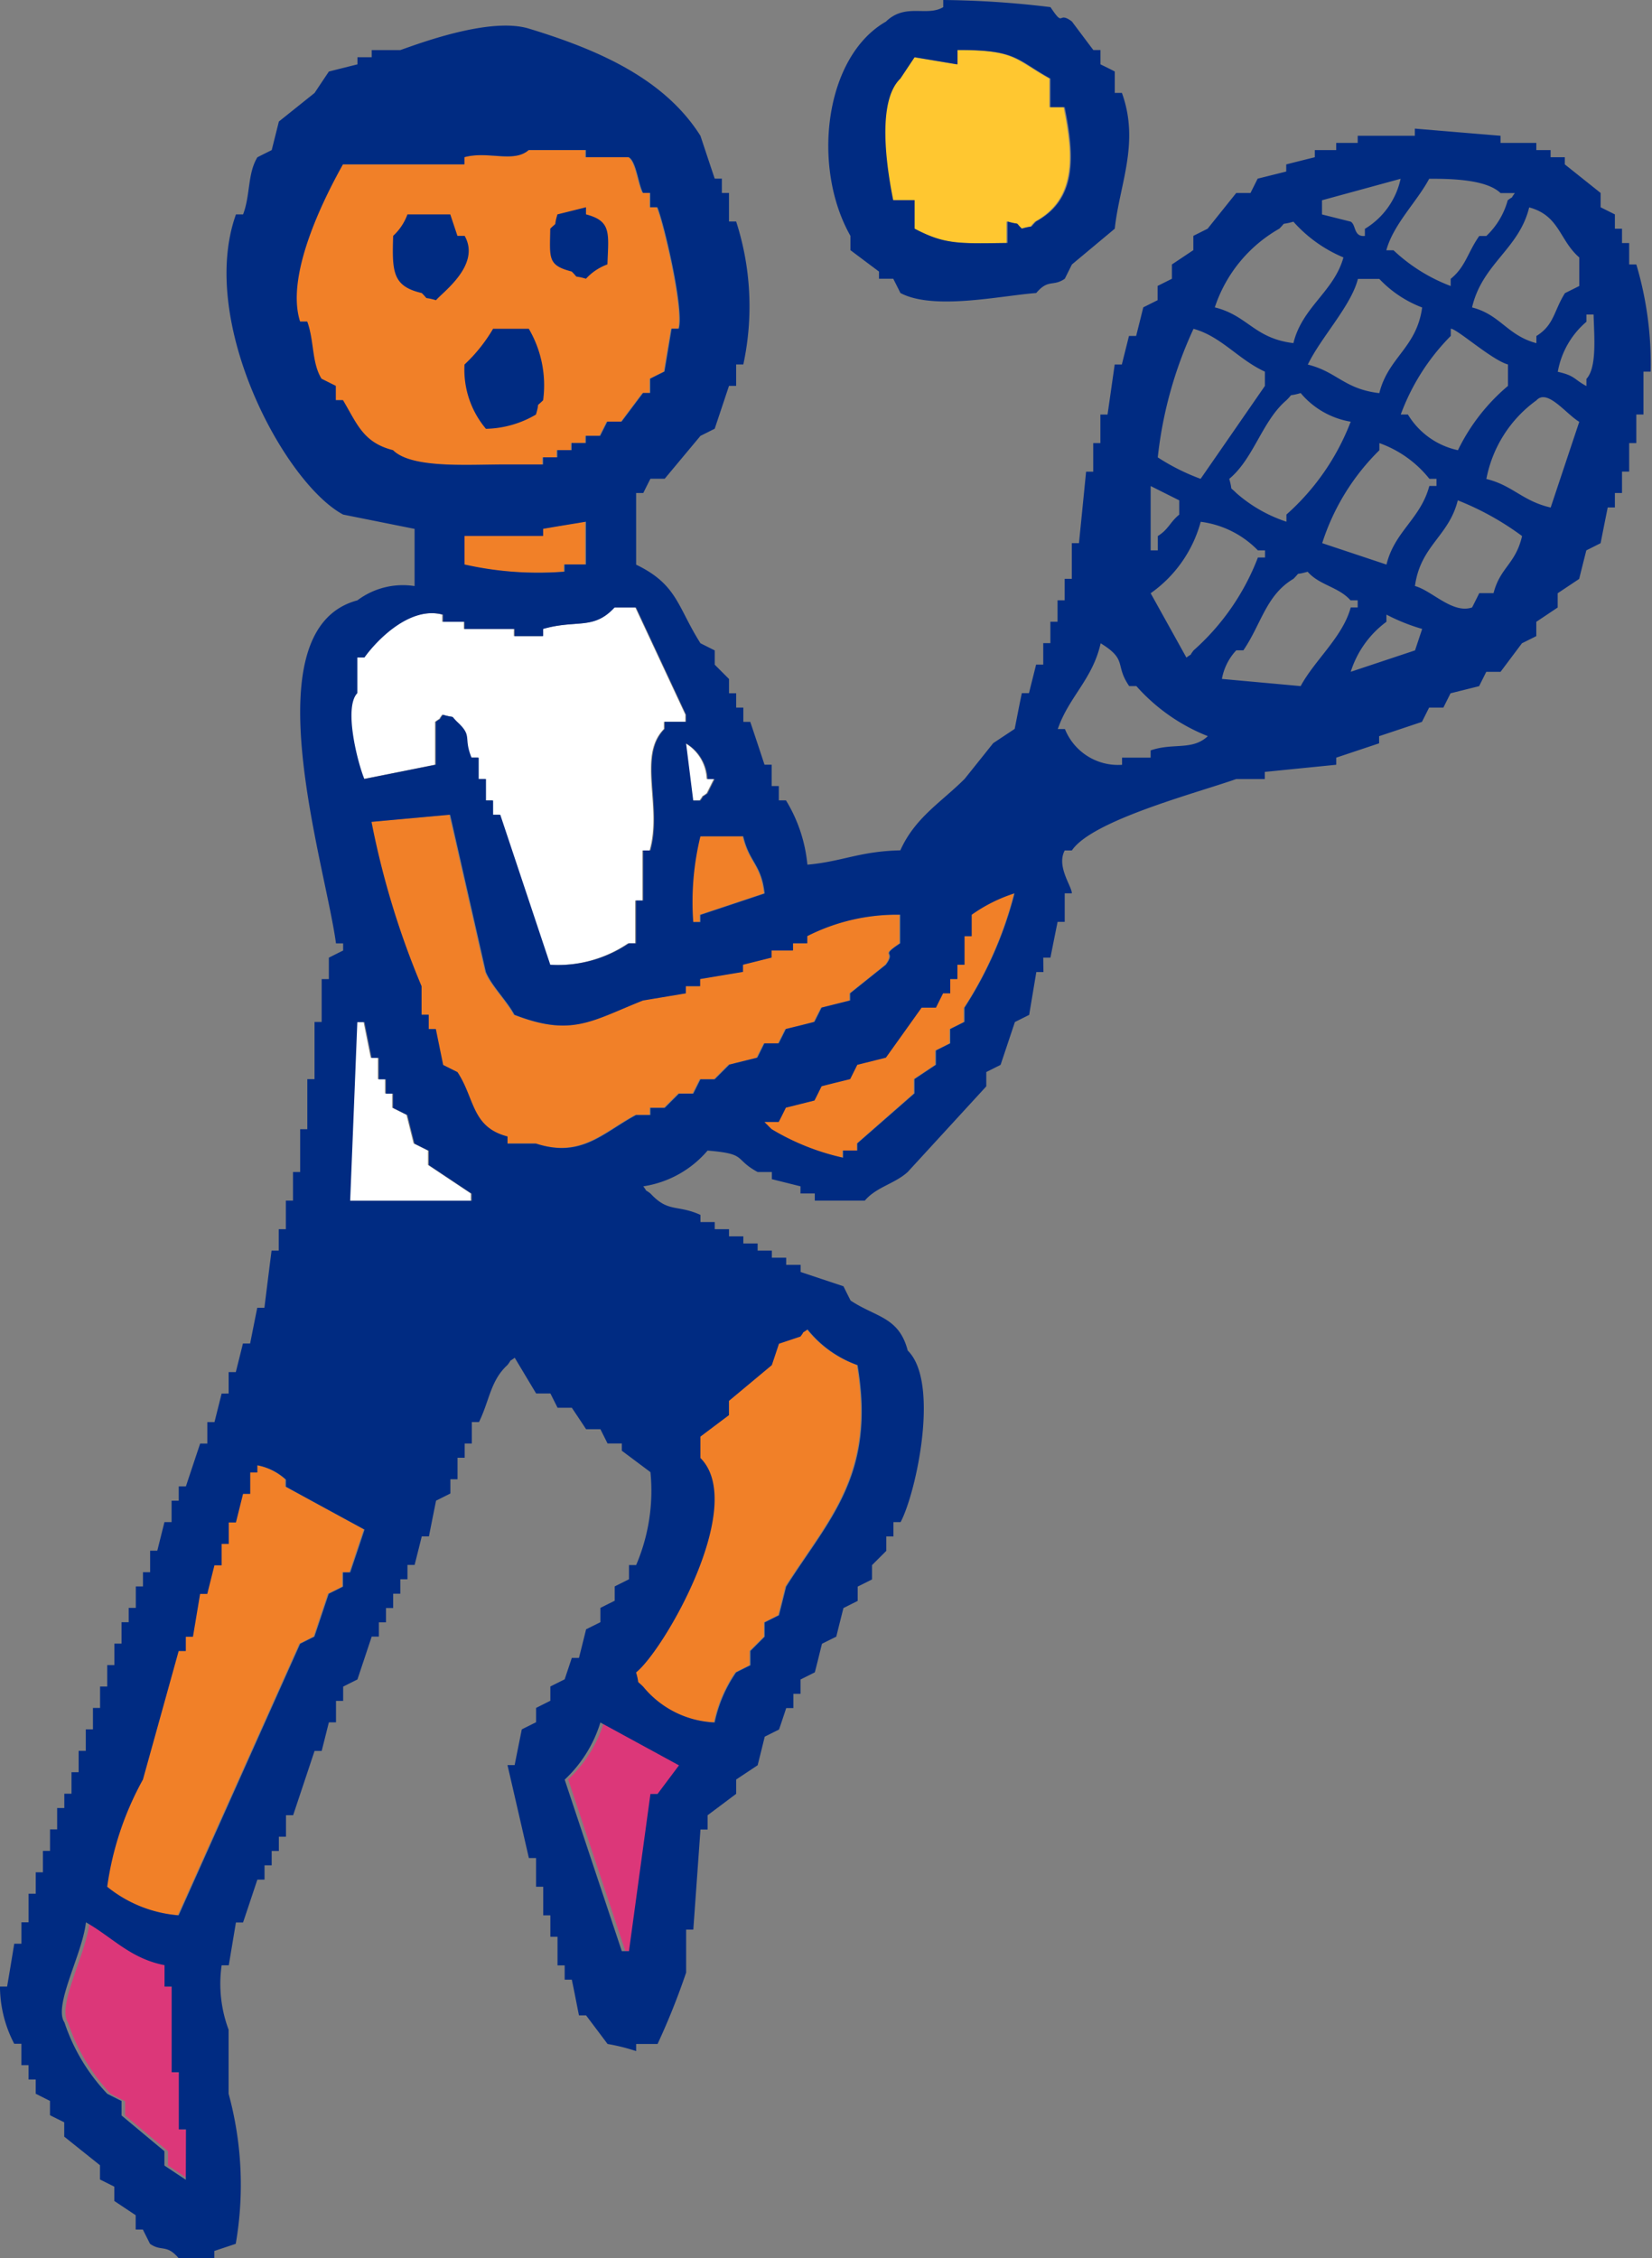 <svg xmlns="http://www.w3.org/2000/svg" width="65.548" height="89.604" viewBox="0 0 65.548 89.604">
  <rect x="0" y="0" width="65.548" height="89.604" fill="#808080" stroke="none"/>
  <g id="グループ_305" data-name="グループ 305" transform="translate(-254.452 -18.797)">
    <path id="パス_383" data-name="パス 383" d="M217.021,15.94v-.568c2.35-.011,2.316.373,3.687,1.134v1.134h.565c.408,1.99.475,3.66-1.134,4.536-.322.319,0,.122-.566.284-.322-.318,0-.12-.566-.284v.852c-1.909.024-2.48.07-3.687-.568V21.328h-.85c-.262-1.3-.661-3.914.284-4.821.188-.283.376-.566.566-.85.568.093,1.134.189,1.7.284" transform="translate(75.38 5.411)" fill="#ffc730" fill-rule="evenodd"/>
    <path id="パス_384" data-name="パス 384" d="M214.863,70.2v-.849L216,68.5V67.93q.852-.71,1.7-1.418c.095-.284.188-.568.284-.85l.849-.284c.242-.319-.038-.045.285-.283a4.444,4.444,0,0,0,1.983,1.417c.735,4.37-1.133,6.1-2.835,8.789-.093.38-.188.757-.283,1.136q-.284.14-.568.284v.566l-.568.566v.568c-.188.093-.377.189-.566.283a5.455,5.455,0,0,0-.85,1.986,3.883,3.883,0,0,1-2.835-1.418c-.318-.322-.122,0-.283-.568,1.1-.873,4.429-6.633,2.551-8.507m1.7-24.668c.247,1.05.722,1.107.85,2.269l-2.551.85v.283h-.284a11.035,11.035,0,0,1,.284-3.4ZM202.67,30.216c-1.184-.3-1.426-1.046-1.985-1.985H200.4v-.566l-.568-.284c-.392-.642-.285-1.49-.565-2.267h-.284c-.631-1.951,1.155-5.257,1.7-6.238h4.821v-.284c.937-.26,1.96.241,2.55-.284h2.27v.284h1.7c.3.162.38,1.072.568,1.417h.283v.568h.284c.237.529,1.079,4.06.85,4.82h-.284q-.142.852-.283,1.7l-.568.283v.566h-.283c-.283.379-.568.757-.852,1.136h-.568l-.283.566h-.566v.284h-.568v.283h-.568V30.5h-.565v.284h-1.7c-1.455.011-3.548.138-4.253-.568m7.656,2.836v1.7h-.852v.284a13.286,13.286,0,0,1-3.968-.284V33.619h3.119v-.283c.565-.1,1.133-.189,1.7-.284m-9.358,41.683h-.283V75.3c-.188.1-.379.189-.566.284-.191.568-.379,1.136-.568,1.7l-.566.283q-2.411,5.388-4.821,10.775a5.138,5.138,0,0,1-2.835-1.134,12.183,12.183,0,0,1,1.417-4.253q.71-2.551,1.418-5.1h.284v-.566h.283q.142-.85.284-1.7h.284l.284-1.134h.283V73.6h.284V72.75h.284c.095-.377.188-.756.284-1.134H197v-.85h.283v-.284a2.325,2.325,0,0,1,1.136.568v.283l3.118,1.7c-.189.568-.377,1.133-.568,1.7M216,54.6l-.566.568h-.567c-.095.188-.189.379-.284.568h-.568l-.566.566h-.568v.283h-.565c-1.307.7-2.16,1.721-3.971,1.134h-1.134v-.283c-1.43-.37-1.294-1.507-1.985-2.553l-.568-.284-.284-1.418h-.283v-.566H203.8V51.483a33.235,33.235,0,0,1-1.986-6.521q1.562-.142,3.12-.284.71,3.119,1.418,6.238c.218.541.85,1.161,1.134,1.7,2.286.888,3.066.241,5.1-.566l1.7-.284v-.284h.568V51.2l1.7-.284v-.284l1.134-.283v-.284h.849v-.284h.569V49.5a7.852,7.852,0,0,1,3.686-.85v1.134c-.848.571-.124.249-.568.85l-1.417,1.134v.284l-1.133.284c-.1.188-.191.377-.284.565-.38.1-.757.191-1.136.284q-.14.286-.283.568h-.568c-.093.188-.188.379-.284.568q-.566.142-1.134.283m9.357-2.267V52.9c-.188.1-.377.191-.566.284v.568c-.189.095-.377.188-.566.284V54.6l-.852.568v.568L221.1,57.721V58h-.567v.284a9.442,9.442,0,0,1-2.835-1.134l-.284-.284h.568c.095-.189.189-.377.283-.566l1.136-.284q.14-.284.284-.566c.376-.1.756-.189,1.133-.284q.14-.284.283-.568.568-.14,1.134-.283.71-.992,1.418-1.985h.568q.142-.284.283-.568h.284V51.2h.284v-.568h.283V49.5h.284v-.85a6.177,6.177,0,0,1,1.7-.85,15.291,15.291,0,0,1-1.986,4.537" transform="translate(67.344 6.444)" fill="#f18028" fill-rule="evenodd"/>
    <path id="パス_385" data-name="パス 385" d="M212.636,38.536h.284l-.284.566c-.319.243-.043-.037-.283.284h-.284q-.142-1.134-.283-2.269a1.723,1.723,0,0,1,.849,1.418m-13.893-3.4V33.716h.284c.45-.635,1.781-2.06,3.118-1.7V32.3H203v.284h1.985v.284h1.134v-.284c1.345-.387,2,.058,2.834-.852h.853q.992,2.127,1.985,4.253v.284h-.852v.284c-1.063,1.073-.068,3.068-.568,4.82h-.283v1.985H209.8v1.7h-.284a5.008,5.008,0,0,1-3.12.85q-.992-2.977-1.985-5.954h-.284v-.568h-.283v-.85h-.284v-.85h-.284c-.335-.821.058-.84-.566-1.418-.322-.318,0-.12-.568-.284-.242.32.038.045-.284.284v1.7q-1.418.286-2.834.568c-.285-.7-.815-2.838-.284-3.4m4.536,20.132h-4.82q.14-3.545.284-7.09h.284c.093.473.189.946.283,1.42h.283v.85h.284v.566h.284v.566c.191.095.379.191.568.284.093.379.188.756.283,1.134l.568.284v.568l1.7,1.133Z" transform="translate(69.854 11.168)" fill="#fff" fill-rule="evenodd"/>
    <path id="パス_386" data-name="パス 386" d="M213.762,67.284h-.284q-.424,3.117-.85,6.238h-.285q-1.132-3.4-2.267-6.806a5.2,5.2,0,0,0,1.418-2.267l3.119,1.7q-.426.568-.85,1.134M195.048,82.6c-.284-.189-.568-.377-.85-.566v-.568q-.852-.708-1.7-1.418v-.566c-.189-.093-.379-.189-.566-.284a7.583,7.583,0,0,1-1.7-2.834c-.452-.661.718-2.719.85-3.971,1.034.579,1.762,1.439,3.12,1.7v.852h.283v3.4h.284v2.267h.284Z" transform="translate(66.92 22.685)" fill="#dc3779" fill-rule="evenodd"/>
    <path id="パス_387" data-name="パス 387" d="M214.81,14.756c-2.438,1.382-2.973,5.761-1.417,8.505v.568q.566.426,1.134.85v.284h.566c.095.188.191.377.284.566,1.32.7,3.969.107,5.388,0,.484-.571.661-.239,1.134-.566l.283-.568,1.7-1.418c.183-1.749,1-3.4.283-5.388h-.283v-.849c-.188-.1-.379-.191-.568-.284v-.568h-.284q-.426-.566-.85-1.133c-.584-.438-.283.283-.849-.569a37.673,37.673,0,0,0-4.255-.283v.283c-.652.392-1.489-.176-2.269.569m2.836,1.7v-.568c2.35-.011,2.317.373,3.687,1.134v1.134h.566c.407,1.99.473,3.66-1.134,4.536-.323.319,0,.122-.566.284-.322-.318,0-.12-.568-.284v.852c-1.909.024-2.478.07-3.687-.568V21.844h-.85c-.261-1.3-.661-3.914.284-4.821l.566-.85c.568.093,1.134.189,1.7.284" transform="translate(74.802 4.894)" fill="#002b82" fill-rule="evenodd"/>
    <path id="パス_388" data-name="パス 388" d="M229.6,51.636h.285c.093-.473.188-.945.284-1.42h.283V49.084h.283c0-.284-.621-1.069-.283-1.7h.283c.795-1.192,4.913-2.27,6.523-2.835h1.133v-.283l2.835-.284V43.7l1.7-.568v-.283l1.7-.568.284-.566h.566l.284-.568,1.134-.283.284-.568h.566l.85-1.134.569-.283v-.568c.283-.188.566-.379.849-.568v-.566l.852-.568q.14-.566.284-1.133l.566-.284q.14-.708.283-1.418h.284V33.2h.283v-.85h.284V31.22h.284V30.085h.284v-1.7h.284a13.789,13.789,0,0,0-.568-4.253h-.284v-.85h-.284v-.568h-.283v-.568l-.566-.283v-.568l-1.42-1.133v-.284h-.565v-.284h-.566V19.31h-1.42v-.284q-1.7-.14-3.4-.284v.284h-2.267v.284h-.853v.284h-.849v.284c-.379.093-.756.188-1.134.284v.283l-1.134.283c-.095.191-.189.379-.284.568h-.566l-1.136,1.418-.566.284v.566l-.85.568V24.7l-.568.284v.566l-.568.284c-.093.379-.188.756-.283,1.134h-.284l-.284,1.134h-.283c-.095.661-.188,1.324-.284,1.985h-.284V31.22h-.284v1.134H231.3q-.14,1.418-.283,2.835h-.284v1.417h-.283v.852h-.283v.85h-.284v.85H229.6v.85h-.283l-.284,1.134h-.283c-.1.473-.189.945-.284,1.418l-.852.566q-.566.71-1.134,1.418c-.936.936-1.962,1.526-2.551,2.835-1.617.035-2.311.448-3.687.568a5.966,5.966,0,0,0-.85-2.551h-.284v-.569h-.284V43.98h-.284q-.28-.852-.565-1.7H217.7v-.566h-.284v-.568h-.284v-.566l-.567-.568v-.566l-.566-.284c-.917-1.444-.911-2.328-2.553-3.119V33.2h.284q.14-.284.284-.566h.566q.71-.852,1.418-1.7l.566-.284q.284-.85.567-1.7h.284V28.1h.284a10.954,10.954,0,0,0-.284-5.672h-.284V21.295h-.283v-.568h-.284q-.284-.848-.566-1.7c-1.417-2.244-4-3.4-6.807-4.253-1.522-.461-4.241.549-5.1.852h-1.136v.283h-.566v.284c-.377.093-.756.189-1.133.284-.191.283-.379.566-.568.85l-1.417,1.134-.284,1.134q-.284.14-.568.284c-.395.646-.276,1.5-.568,2.267h-.283c-1.517,4.245,1.914,10.656,4.253,11.91l2.835.568v2.269a3,3,0,0,0-2.269.566c-4.276,1.141-1.28,10.406-.85,13.61h.284v.284c-.189.093-.377.188-.567.284v.85h-.285v1.7h-.283v2.27H200.4v1.985h-.284v1.7h-.284v1.134h-.284V62.41h-.283v.85h-.284q-.144,1.134-.284,2.269h-.284q-.142.708-.283,1.418h-.285q-.14.566-.283,1.134h-.284v.85H197l-.284,1.134h-.284v.85h-.284q-.284.85-.566,1.7h-.284v.568h-.284v.85h-.283l-.284,1.134h-.284v.852h-.284v.565h-.284v.852h-.283v.568h-.284v.849h-.283v.852h-.284v.85h-.284v.85h-.283v.85h-.284v.852h-.284v.849h-.283v.852h-.285v.568h-.284v.849h-.283v.852h-.283v.85h-.284v.85h-.284v1.134h-.284v.85h-.285q-.138.852-.283,1.7h-.283a4.947,4.947,0,0,0,.565,2.269h.285v.85h.284v.568h.284v.565l.566.284v.566c.189.1.379.189.566.284v.568q.708.568,1.418,1.134v.566l.568.284v.568l.849.566v.568h.284l.284.566c.454.322.652,0,1.134.568h1.418v-.284l.85-.284a13.719,13.719,0,0,0-.284-5.956V94.17A5.2,5.2,0,0,1,197,91.617h.283l.284-1.7h.283c.191-.566.379-1.134.568-1.7h.284v-.566h.284V87.08h.284v-.566h.283v-.852h.284q.426-1.276.85-2.551h.283c.095-.379.191-.757.285-1.134h.283v-.852h.284v-.566l.566-.284q.284-.85.566-1.7h.285v-.566h.283v-.568h.284v-.568h.284V76.3h.283v-.568h.284l.284-1.133h.284c.093-.475.188-.945.283-1.418l.568-.284v-.566h.284v-.852h.284v-.566h.283v-.85h.284c.422-.864.453-1.645,1.134-2.269.242-.319-.039-.043.284-.284.284.473.565.945.85,1.418h.566l.284.566h.566c.189.284.38.568.566.852h.568l.284.566h.566V71.2l1.136.85a7.5,7.5,0,0,1-.568,3.686h-.284V76.3l-.566.283v.568l-.568.284v.568l-.568.283c-.093.379-.187.756-.283,1.134h-.284c-.093.284-.189.566-.283.85l-.568.284v.566l-.566.284v.568l-.567.283c-.095.473-.191.945-.284,1.418h-.284q.426,1.843.849,3.687h.285V88.5h.284v1.134h.283v.85h.284v1.136h.284v.566h.283c.1.473.189.945.284,1.418h.283c.284.379.568.754.852,1.134a7.762,7.762,0,0,1,1.134.283v-.283h.85a28.123,28.123,0,0,0,1.134-2.836V90.2h.284l.284-3.971h.283v-.566q.568-.424,1.134-.85v-.568l.852-.566c.095-.379.189-.756.281-1.134l.568-.284q.144-.424.284-.85h.284v-.566h.284v-.568l.567-.284c.1-.377.189-.756.284-1.134.188-.095.379-.188.568-.283q.14-.568.284-1.134l.565-.284v-.568c.191-.093.379-.188.568-.283v-.568l.567-.566V74.6h.284v-.568h.284c.623-1.175,1.563-5.558.283-6.806-.349-1.343-1.264-1.317-2.267-1.985q-.144-.282-.283-.566l-1.7-.566v-.284H219.4v-.284h-.568V63.26h-.565v-.283H217.7v-.284h-.568V62.41h-.567v-.283h-.566v-.284c-.931-.422-1.272-.078-1.985-.85-.32-.243-.045.037-.284-.284a4.165,4.165,0,0,0,2.551-1.418c1.6.131,1.023.327,1.986.85h.565v.284l1.136.284v.284h.567v.283h1.985c.458-.542,1.176-.661,1.7-1.134l3.12-3.4v-.568l.567-.284q.284-.85.568-1.7l.566-.283.284-1.7h.283Zm10.207-10.775-3.118-.284a2.242,2.242,0,0,1,.568-1.134h.283c.707-1.032.9-2.194,1.985-2.836.322-.316,0-.12.566-.283.462.535,1.232.6,1.7,1.134h.285v.283H241.8c-.316,1.171-1.426,2.083-1.986,3.12m4.255-10.775h-.284a8.672,8.672,0,0,1,1.985-3.119v-.284c.219-.022,1.621,1.238,2.269,1.418v.85a7.755,7.755,0,0,0-1.985,2.551,3.068,3.068,0,0,1-1.985-1.417m1.134,2.553v.283h-.284c-.35,1.309-1.38,1.8-1.7,3.119l-2.551-.85a9.02,9.02,0,0,1,2.269-3.687V31.22a4.438,4.438,0,0,1,1.985,1.418Zm-2.269-3.4c-1.393-.164-1.681-.849-2.836-1.133.514-1.073,1.721-2.335,1.987-3.4h.849a4.57,4.57,0,0,0,1.7,1.134c-.222,1.61-1.345,1.968-1.7,3.4M241.8,30.369a9.437,9.437,0,0,1-2.551,3.686v.284a5.712,5.712,0,0,1-1.985-1.134c-.319-.322-.122,0-.284-.566.973-.806,1.306-2.3,2.269-3.12.32-.316,0-.12.565-.284a3.3,3.3,0,0,0,1.986,1.136m2.553,9.073-2.553.85a3.941,3.941,0,0,1,1.417-1.985v-.284a7.646,7.646,0,0,0,1.418.568l-.283.85m3.119-2.269H246.9q-.14.284-.283.566c-.773.269-1.6-.671-2.269-.849.222-1.612,1.345-1.97,1.7-3.4a11.211,11.211,0,0,1,2.551,1.417c-.26,1.121-.869,1.237-1.133,2.269m2.269-3.4c-1.121-.256-1.512-.883-2.553-1.133a5,5,0,0,1,1.986-3.12c.43-.477,1.164.53,1.7.852q-.568,1.7-1.134,3.4m1.418-7.656h.284c.024.883.137,2.1-.284,2.553v.284c-.508-.272-.442-.41-1.136-.566a3.37,3.37,0,0,1,1.136-1.985Zm-.284-2.267v1.134l-.569.284c-.446.714-.424,1.26-1.132,1.7v.284c-1.159-.308-1.426-1.13-2.553-1.418.407-1.744,1.862-2.309,2.267-3.969,1.207.324,1.194,1.3,1.986,1.985m-5.956-3.12c1.071-.009,2.317.065,2.835.568h.566c-.242.32.039.045-.283.284a3.044,3.044,0,0,1-.85,1.418H246.9c-.456.641-.541,1.224-1.134,1.7v.284a6.808,6.808,0,0,1-2.269-1.418h-.284c.28-1.032,1.211-1.92,1.7-2.836m-4.253.852,3.119-.852a3.072,3.072,0,0,1-1.417,1.986V23c-.458.049-.343-.454-.568-.568l-1.134-.284Zm-1.7,1.134c.322-.318,0-.122.566-.284a5.49,5.49,0,0,0,1.985,1.418c-.379,1.363-1.635,1.963-1.985,3.4-1.559-.189-1.8-1.09-3.119-1.418a5.611,5.611,0,0,1,2.553-3.119m-3.4,3.969c1.1.3,1.781,1.218,2.835,1.7v.566q-1.274,1.843-2.551,3.687a8.413,8.413,0,0,1-1.7-.852,16.27,16.27,0,0,1,1.418-5.1m-1.7,6.238,1.134.568v.566c-.37.3-.42.581-.85.85v.568h-.284Zm1.986,1.418a3.847,3.847,0,0,1,2.269,1.134h.283v.284h-.283a9.426,9.426,0,0,1-2.553,3.686c-.242.319.038.045-.284.284q-.708-1.276-1.418-2.553a5.1,5.1,0,0,0,1.986-2.835m-3.971,4.82c1.086.667.546.848,1.134,1.7h.284a7.446,7.446,0,0,0,2.835,1.985c-.621.584-1.37.253-2.269.566V43.7h-1.134v.284a2.27,2.27,0,0,1-2.267-1.418h-.283c.435-1.275,1.38-1.971,1.7-3.4m-17.58,45.652h-.283q-.426,3.117-.852,6.238h-.284q-1.134-3.4-2.267-6.806a5.2,5.2,0,0,0,1.417-2.267l3.119,1.7-.85,1.134m1.7-13.328v-.849l1.133-.852v-.566l1.7-1.418q.144-.426.284-.85l.852-.284c.242-.319-.039-.045.283-.283a4.448,4.448,0,0,0,1.985,1.417c.737,4.37-1.132,6.1-2.835,8.789-.093.38-.188.757-.284,1.136l-.568.284v.566l-.565.566v.568c-.191.093-.379.189-.568.283a5.456,5.456,0,0,0-.85,1.986,3.883,3.883,0,0,1-2.835-1.418c-.318-.322-.12,0-.284-.568,1.1-.873,4.43-6.633,2.553-8.507m1.7-24.668c.247,1.05.722,1.107.849,2.269q-1.274.426-2.55.85v.283h-.284a10.993,10.993,0,0,1,.284-3.4Zm-1.418-2.269h.284l-.284.568c-.32.242-.045-.038-.283.284h-.284l-.284-2.27a1.721,1.721,0,0,1,.85,1.418M203.8,31.5c-1.184-.3-1.426-1.046-1.985-1.985h-.284v-.566l-.568-.284c-.393-.642-.285-1.49-.565-2.267h-.284c-.631-1.951,1.155-5.257,1.7-6.238h4.821v-.284c.937-.26,1.962.241,2.55-.284h2.269v.284h1.7c.3.162.38,1.072.568,1.417h.284v.568h.283c.237.529,1.079,4.06.85,4.82h-.284q-.142.852-.283,1.7c-.189.093-.379.188-.566.283v.566h-.284l-.852,1.136h-.566l-.284.566h-.568v.284h-.566V31.5h-.566v.284h-.566v.284h-1.7c-1.455.011-3.546.138-4.253-.568m7.655,2.836v1.7h-.849v.284a13.3,13.3,0,0,1-3.969-.284V34.905h3.119v-.283c.566-.1,1.133-.189,1.7-.284m-9.073,6.8V39.726h.284c.452-.635,1.782-2.06,3.119-1.7v.284h.852v.284h1.985v.284h1.134v-.284c1.345-.385,2,.058,2.835-.852h.85q.992,2.127,1.985,4.253v.284h-.85v.284c-1.064,1.073-.068,3.068-.566,4.82h-.284v1.986h-.284v1.7h-.284a4.992,4.992,0,0,1-3.119.85q-.992-2.977-1.985-5.954h-.284V45.4h-.283v-.852H207.2V43.7h-.284c-.335-.821.058-.838-.566-1.418-.322-.316,0-.12-.568-.284-.242.32.038.045-.284.284v1.7l-2.835.566c-.285-.7-.815-2.838-.284-3.4m-6.8,58.979c-.284-.189-.568-.377-.85-.566v-.568q-.852-.708-1.7-1.418V97c-.189-.093-.377-.189-.566-.284a7.583,7.583,0,0,1-1.7-2.834c-.452-.661.718-2.719.852-3.971,1.033.579,1.76,1.439,3.119,1.7v.85h.283v3.4h.284v2.267h.284Zm6.521-24.1h-.283v.565c-.189.1-.377.189-.567.284-.191.568-.379,1.136-.568,1.7l-.566.283q-2.411,5.388-4.821,10.775a5.142,5.142,0,0,1-2.835-1.134,12.238,12.238,0,0,1,1.417-4.253q.71-2.551,1.418-5.1h.284v-.566h.283l.284-1.7h.284l.284-1.134H197v-.849h.283v-.852h.284q.142-.566.283-1.134h.285v-.85h.283v-.284a2.308,2.308,0,0,1,1.134.568v.283q1.557.852,3.119,1.7c-.188.568-.379,1.133-.568,1.7m4.821-14.746H202.1q.144-3.543.284-7.09h.284c.095.475.189.946.283,1.42h.285v.85h.283v.568h.284v.566c.189.093.379.189.567.283l.284,1.134.568.284v.568l1.7,1.134Zm10.208-5.388-.567.568h-.566c-.095.188-.189.379-.284.568h-.568l-.566.566h-.566v.283h-.568c-1.306.7-2.16,1.721-3.969,1.134h-1.134v-.283c-1.43-.37-1.294-1.507-1.985-2.553l-.568-.284L205.5,54.47h-.283V53.9h-.284V52.769a33.237,33.237,0,0,1-1.986-6.521q1.562-.142,3.12-.284.71,3.119,1.418,6.238c.218.541.85,1.161,1.134,1.7,2.286.888,3.066.241,5.1-.566l1.7-.284v-.284h.568v-.283l1.7-.284v-.284l1.133-.283v-.284h.852v-.284h.566v-.284a7.861,7.861,0,0,1,3.687-.85v1.134c-.848.571-.123.249-.568.85l-1.417,1.134v.284l-1.134.284c-.095.188-.188.377-.284.565-.379.1-.756.191-1.134.284q-.14.286-.284.568h-.568c-.092.188-.187.379-.281.568l-1.136.283m9.357-2.267v.565q-.282.144-.566.284v.568c-.189.095-.377.188-.566.284v.566l-.852.568v.568l-2.269,1.983v.284h-.565v.284a9.471,9.471,0,0,1-2.838-1.134l-.284-.284h.568c.1-.189.191-.377.284-.566l1.134-.284c.1-.189.189-.379.284-.566.379-.1.756-.189,1.134-.284.093-.189.189-.379.283-.568q.568-.14,1.134-.283c.475-.661.945-1.324,1.418-1.985h.568q.142-.284.283-.568h.284v-.566h.284v-.568h.283V50.784h.284v-.85a6.157,6.157,0,0,1,1.7-.85,15.29,15.29,0,0,1-1.986,4.537" transform="translate(66.246 5.158)" fill="#002b82" fill-rule="evenodd"/>
    <path id="パス_389" data-name="パス 389" d="M205.21,22.537c.322.318,0,.12.566.284a2.141,2.141,0,0,1,.85-.568c.046-1.244.166-1.72-.85-1.985v-.283l-1.133.283c-.172.566.038.245-.285.568-.018,1.174-.112,1.452.852,1.7" transform="translate(71.927 7.035)" fill="#002b82" fill-rule="evenodd"/>
    <path id="パス_390" data-name="パス 390" d="M202.581,21.046H202.3l-.284-.85h-1.7a2.173,2.173,0,0,1-.566.85c-.047,1.437-.02,2,1.134,2.269.323.318,0,.12.566.284.283-.333,1.787-1.407,1.136-2.553" transform="translate(70.302 7.109)" fill="#002b82" fill-rule="evenodd"/>
    <path id="パス_391" data-name="パス 391" d="M204.674,26.954c.17-.566-.039-.243.284-.566a4.436,4.436,0,0,0-.568-2.836h-1.418a6.285,6.285,0,0,1-1.133,1.418,3.638,3.638,0,0,0,.85,2.551,4.067,4.067,0,0,0,1.985-.566" transform="translate(71.044 8.29)" fill="#002b82" fill-rule="evenodd"/>
  </g>
</svg>
